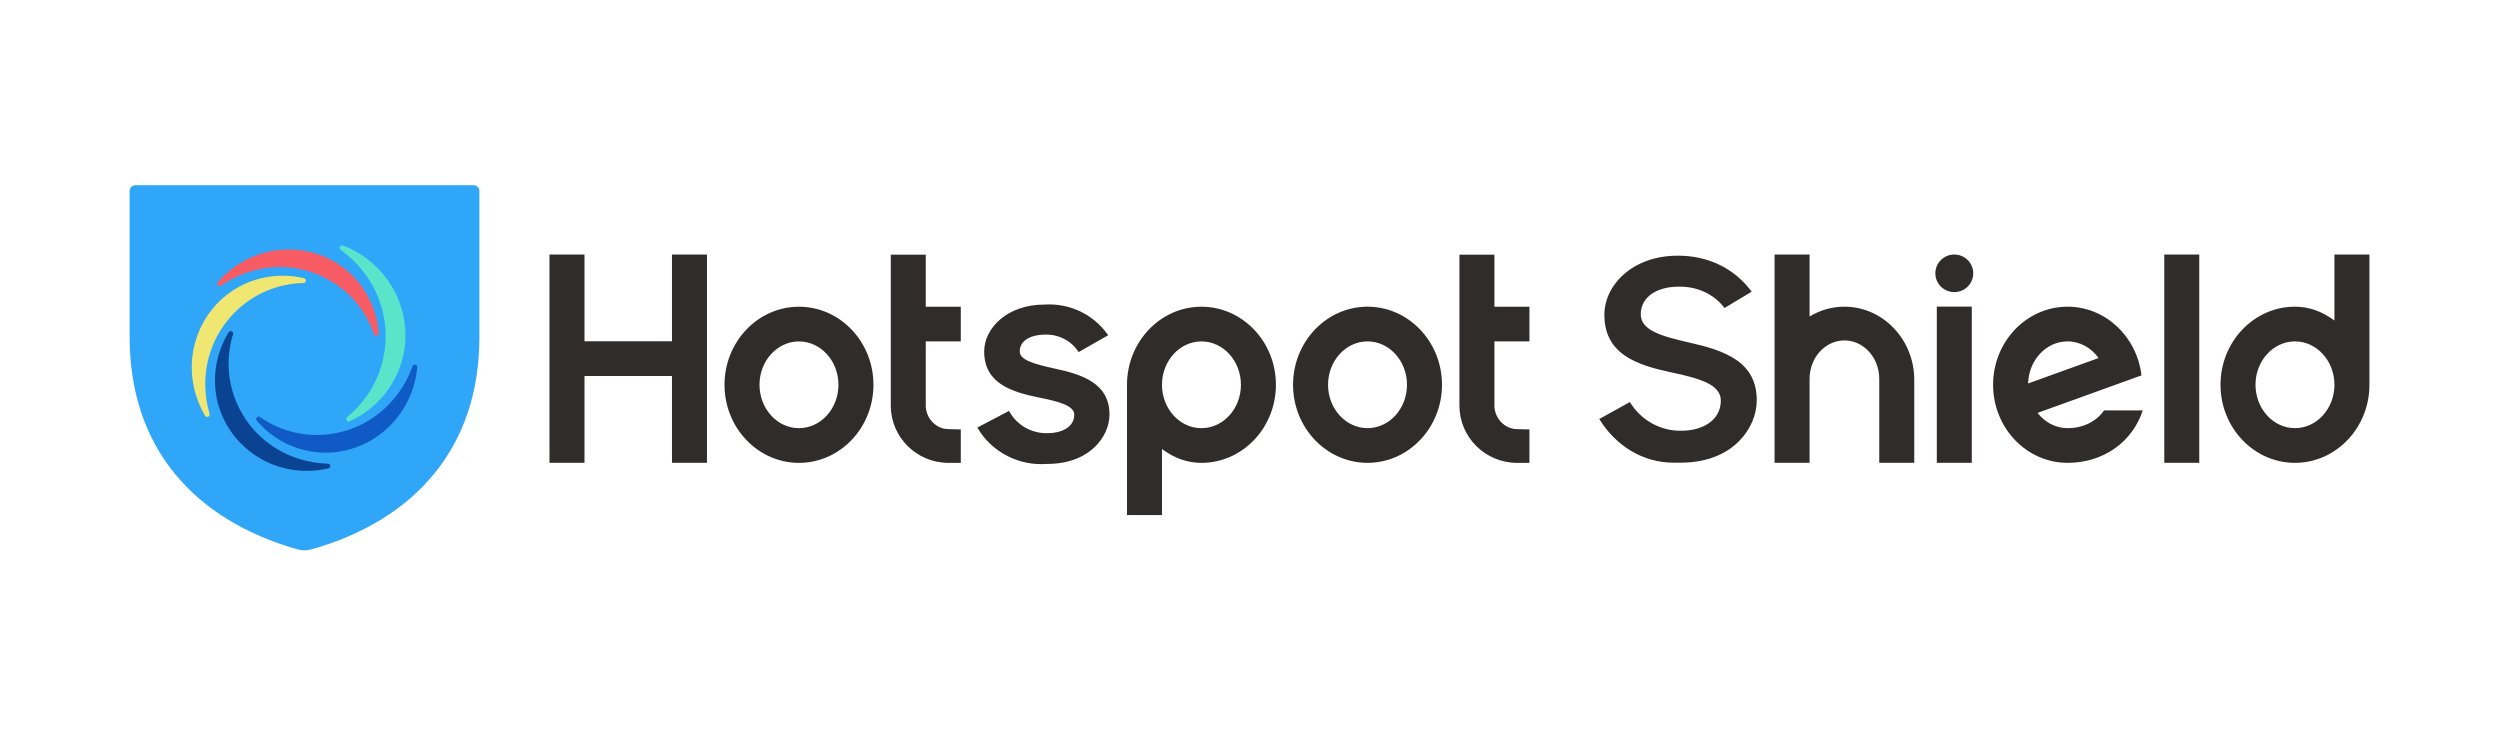 <svg width="270" height="80" viewBox="0 0 270 80" fill="none" xmlns="http://www.w3.org/2000/svg">
<rect width="270" height="80" fill="white"/>
<g clip-path="url(#clip0_1_47)">
<path fill-rule="evenodd" clip-rule="evenodd" d="M206.74 41.022V49.979H202.96V40.917C202.96 38.629 201.273 36.766 199.197 36.766C197.123 36.766 195.434 38.629 195.434 40.917V49.979H191.655V27.488H195.434V34.18C196.544 33.508 197.828 33.122 199.197 33.122C203.357 33.122 206.74 36.666 206.74 41.022ZM189.729 43.227C189.729 44.793 189.045 46.391 187.853 47.611C186.803 48.686 184.847 49.968 181.502 49.968H180.709C177.508 49.968 174.53 48.207 172.721 45.252L176.026 43.423C177.23 45.396 179.365 46.578 181.618 46.517C182.696 46.517 183.699 46.255 184.442 45.781C185.363 45.192 185.849 44.32 185.849 43.26C185.849 41.491 183.489 40.85 180.403 40.196C178.634 39.812 176.809 39.327 175.446 38.377C173.983 37.357 173.272 35.92 173.272 33.985C173.272 30.853 176.238 27.613 181.205 27.613L181.223 27.612C184.506 27.612 187.327 28.992 189.183 31.502L186.247 33.265C185.143 31.767 183.224 30.887 181.216 30.963C180.199 30.964 179.252 31.201 178.551 31.629C177.668 32.169 177.201 32.972 177.201 33.951C177.201 35.668 179.403 36.304 182.516 37.015C184.304 37.417 186.151 37.922 187.531 38.877C189.01 39.903 189.729 41.325 189.729 43.227ZM209.175 49.979H212.954V33.11H209.175V49.979ZM223.295 36.87C224.656 36.87 225.868 37.575 226.649 38.667L219.036 41.415C219.103 38.897 220.987 36.87 223.295 36.87ZM223.295 46.239C221.999 46.239 220.838 45.599 220.055 44.593L231.277 40.542C230.798 36.368 227.404 33.122 223.295 33.122C218.861 33.122 215.253 36.905 215.253 41.555C215.253 46.205 218.861 49.987 223.295 49.987C227.152 49.987 230.289 47.755 231.42 44.325H227.241C226.397 45.525 224.989 46.239 223.295 46.239ZM247.856 46.239C245.507 46.239 243.594 44.138 243.594 41.555C243.594 38.972 245.507 36.87 247.856 36.87C250.207 36.87 252.12 38.972 252.12 41.555C252.12 44.138 250.207 46.239 247.856 46.239ZM252.12 27.488V34.617C250.82 33.657 249.422 33.122 247.856 33.122C243.423 33.122 239.815 36.905 239.815 41.555C239.815 46.205 243.423 49.987 247.856 49.987C252.291 49.987 255.899 46.205 255.899 41.555V27.488H252.12ZM233.741 49.979H237.521V27.488H233.741V49.979ZM147.693 46.239C145.342 46.239 143.43 44.138 143.43 41.555C143.43 38.972 145.342 36.87 147.693 36.87C150.043 36.87 151.956 38.972 151.956 41.555C151.956 44.138 150.043 46.239 147.693 46.239ZM147.693 33.122C143.258 33.122 139.65 36.905 139.65 41.555C139.65 46.205 143.258 49.987 147.693 49.987C152.127 49.987 155.735 46.205 155.735 41.555C155.735 36.905 152.127 33.122 147.693 33.122ZM213.111 29.518C213.111 30.639 212.195 31.547 211.065 31.547C209.934 31.547 209.018 30.639 209.018 29.518C209.018 28.397 209.934 27.488 211.065 27.488C212.195 27.488 213.111 28.397 213.111 29.518ZM161.397 33.125H165.179V36.873H161.397V43.807C161.397 45.15 162.498 46.346 163.852 46.346L165.179 46.377V49.99H163.852C160.414 49.99 157.617 47.216 157.617 43.807V27.504H161.397V33.125ZM99.983 33.125H103.765V36.873H99.983V43.807C99.983 45.15 101.084 46.346 102.438 46.346L103.765 46.377V49.99H102.438C99 49.99 96.203 47.216 96.203 43.807V27.504H99.983V33.125ZM86.289 46.242C83.939 46.242 82.026 44.14 82.026 41.557C82.026 38.974 83.939 36.873 86.289 36.873C88.64 36.873 90.552 38.974 90.552 41.557C90.552 44.14 88.64 46.242 86.289 46.242ZM86.289 33.125C81.855 33.125 78.247 36.908 78.247 41.557C78.247 46.207 81.855 49.99 86.289 49.99C90.724 49.99 94.332 46.207 94.332 41.557C94.332 36.908 90.724 33.125 86.289 33.125ZM72.574 27.488H76.354V49.979H72.574V40.608H63.125V49.979H59.345V27.488H63.125V36.859H72.574V27.488ZM119.824 44.759C119.824 46.014 119.251 47.29 118.254 48.26C117.385 49.104 115.78 50.106 113.058 50.106C113.04 50.106 113.023 50.106 113.005 50.106C112.818 50.12 112.631 50.126 112.445 50.126C109.666 50.126 107.034 48.664 105.627 46.297L105.555 46.175L108.973 44.379L109.04 44.495C109.871 45.949 111.447 46.829 113.148 46.785C114.58 46.785 116.021 46.166 116.021 44.784C116.021 43.782 114.257 43.345 112.126 42.916C109.302 42.334 106.291 41.424 106.291 37.966C106.291 35.471 108.734 32.891 112.823 32.891C115.51 32.732 118.045 33.926 119.596 36.085L119.683 36.206L116.496 38.024L116.423 37.919C115.619 36.751 114.278 36.085 112.841 36.138C111.49 36.138 110.132 36.696 110.132 37.941C110.132 38.824 111.41 39.263 113.928 39.81C116.78 40.419 119.824 41.355 119.824 44.759ZM129.757 46.242C127.406 46.242 125.494 44.14 125.494 41.557C125.494 38.974 127.406 36.873 129.757 36.873C132.107 36.873 134.02 38.974 134.02 41.557C134.02 44.14 132.107 46.242 129.757 46.242ZM129.757 33.125C125.322 33.125 121.715 36.908 121.715 41.557V55.624H125.494V48.495C126.793 49.455 128.192 49.99 129.757 49.99C134.191 49.99 137.799 46.207 137.799 41.557C137.799 36.908 134.191 33.125 129.757 33.125Z" fill="#312C2C"/>
<path d="M14.63 20C14.282 20 14 20.28 14 20.625V36.413C14 48.384 21.011 56.171 32.115 59.327C32.619 59.47 33.155 59.47 33.66 59.327C44.764 56.171 51.775 48.384 51.775 36.413V20.625C51.775 20.28 51.492 20 51.145 20H14.63Z" fill="#2FA6F8"/>
<path d="M36.795 26.991C37.682 27.622 38.479 28.379 39.164 29.24C39.926 30.197 40.525 31.253 40.944 32.377C41.577 34.072 41.786 35.85 41.567 37.662C41.215 40.566 39.765 43.185 37.486 45.04C37.395 45.114 37.364 45.235 37.403 45.341C37.41 45.359 37.419 45.377 37.43 45.394C37.505 45.51 37.655 45.553 37.78 45.496C39.492 44.714 40.956 43.482 42.014 41.934C45.232 37.228 43.939 30.794 39.131 27.594C38.48 27.161 37.782 26.799 37.055 26.519C36.925 26.468 36.778 26.521 36.712 26.641C36.647 26.761 36.682 26.911 36.795 26.991Z" fill="#5AE5CA"/>
<path d="M44.56 39.55C44.209 40.541 43.719 41.482 43.103 42.348C42.418 43.31 41.6 44.148 40.672 44.839C39.272 45.88 37.685 46.551 35.954 46.835C33.182 47.289 30.384 46.651 28.076 45.04C27.984 44.975 27.863 44.979 27.776 45.044C27.761 45.056 27.747 45.069 27.734 45.083C27.647 45.184 27.646 45.334 27.732 45.435C28.902 46.809 30.422 47.834 32.127 48.397C37.314 50.111 42.916 47.185 44.614 41.875C44.843 41.156 44.995 40.412 45.064 39.664C45.077 39.53 44.99 39.409 44.862 39.38C44.733 39.351 44.604 39.425 44.56 39.55Z" fill="#0F5AC4"/>
<path d="M35.414 50.074C34.366 50.049 33.322 49.877 32.312 49.562C31.189 49.21 30.143 48.694 29.204 48.026C27.788 47.018 26.666 45.717 25.868 44.158C24.59 41.66 24.342 38.795 25.168 36.094C25.201 35.985 25.161 35.872 25.072 35.809C25.057 35.798 25.04 35.79 25.022 35.782C24.901 35.73 24.757 35.776 24.688 35.889C23.739 37.433 23.231 39.201 23.216 41.002C23.171 46.477 27.66 50.897 33.222 50.852C33.975 50.846 34.728 50.758 35.46 50.589C35.591 50.559 35.68 50.439 35.668 50.308C35.656 50.176 35.547 50.077 35.414 50.074Z" fill="#0B4393"/>
<path d="M22.631 44.695C22.334 43.689 22.18 42.641 22.171 41.581C22.162 40.401 22.333 39.243 22.681 38.14C23.206 36.476 24.099 35.001 25.336 33.753C27.318 31.755 29.962 30.623 32.781 30.565C32.894 30.562 32.989 30.488 33.022 30.384C33.027 30.367 33.031 30.348 33.032 30.328C33.044 30.196 32.957 30.074 32.828 30.043C31.072 29.623 29.238 29.691 27.524 30.241C22.31 31.91 19.483 37.567 21.223 42.851C21.459 43.566 21.772 44.256 22.156 44.9C22.224 45.015 22.366 45.062 22.486 45.01C22.608 44.958 22.669 44.822 22.631 44.695Z" fill="#F0E772"/>
<path d="M23.876 30.845C24.741 30.247 25.689 29.772 26.693 29.432C27.81 29.055 28.962 28.856 30.116 28.842C31.856 28.822 33.53 29.211 35.093 29.999C37.595 31.262 39.478 33.427 40.394 36.094C40.43 36.2 40.53 36.268 40.638 36.267C40.657 36.266 40.676 36.264 40.695 36.259C40.824 36.229 40.913 36.108 40.904 35.975C40.766 34.172 40.141 32.446 39.096 30.985C35.919 26.541 29.683 25.617 25.197 28.927C24.59 29.375 24.03 29.889 23.536 30.456C23.448 30.556 23.446 30.706 23.532 30.805C23.619 30.904 23.767 30.921 23.876 30.845Z" fill="#F75C64"/>
</g>
<defs>
<clipPath id="clip0_1_47">
<rect width="242" height="40" fill="white" transform="translate(14 20)"/>
</clipPath>
</defs>
</svg>
